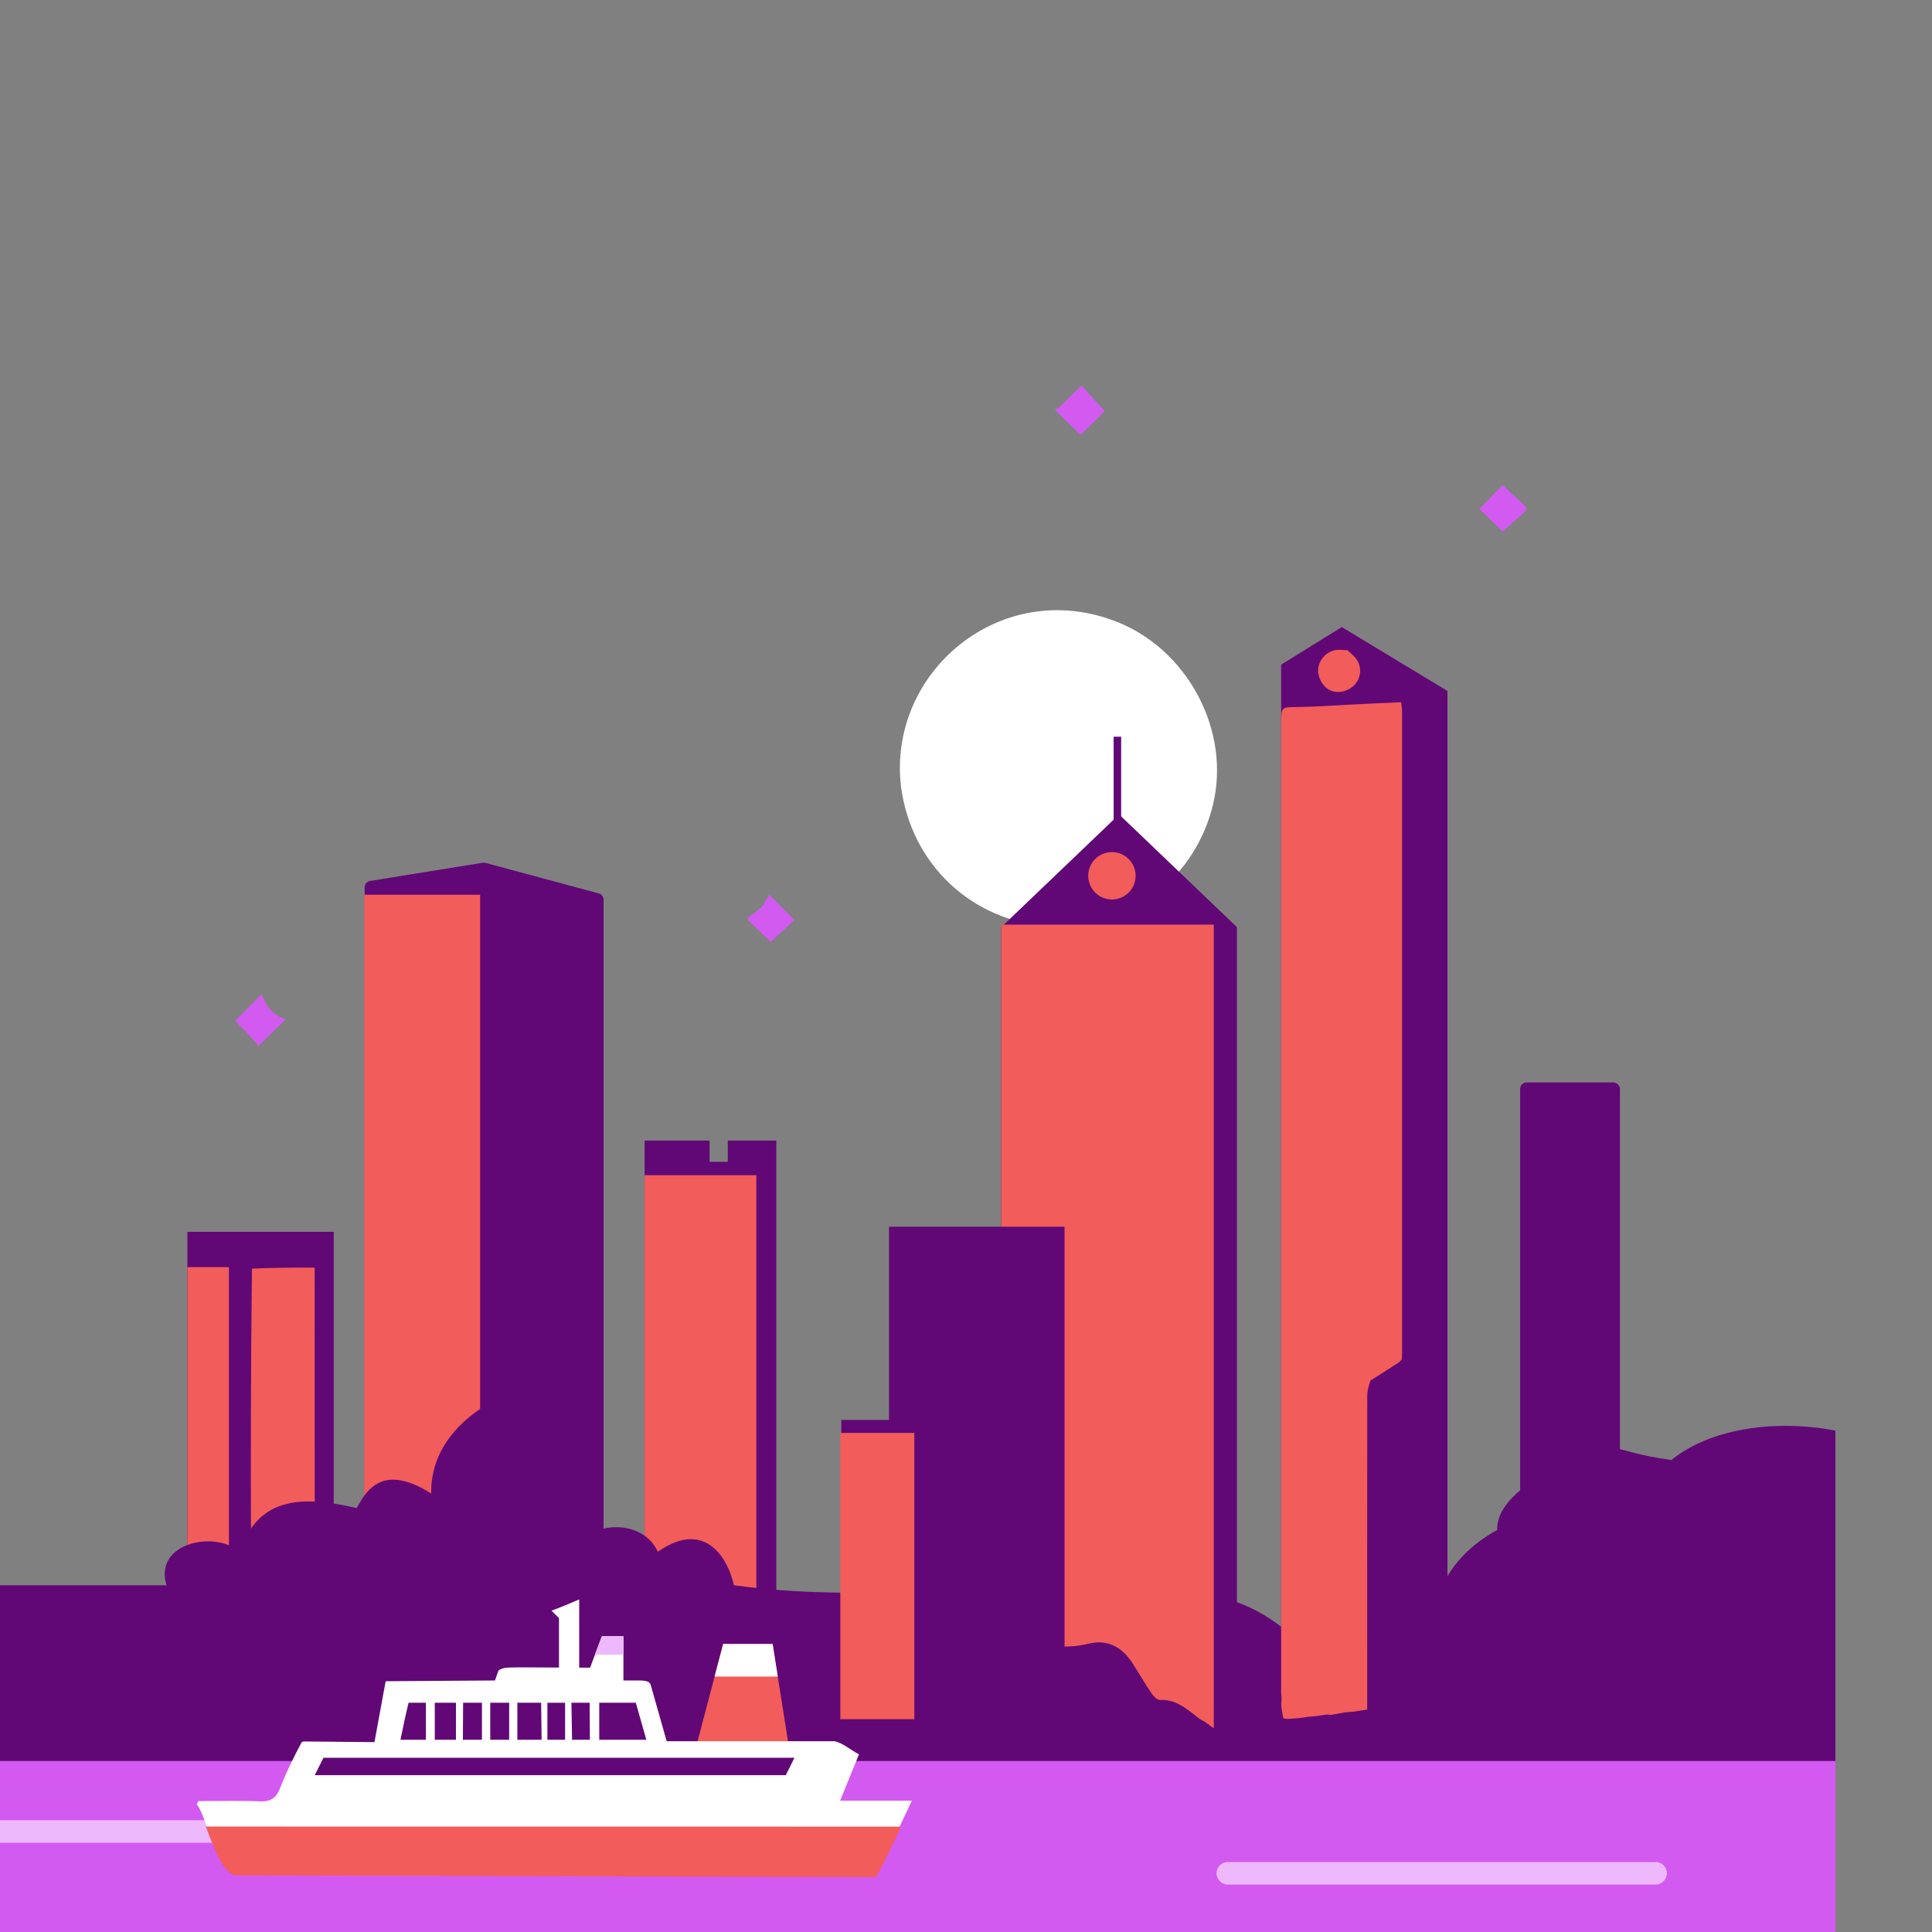 <svg width="600" height="600" viewBox="0 0 600 600" fill="none" xmlns="http://www.w3.org/2000/svg">
<rect x="0" y="0" width="600" height="600" fill="#808080" stroke="none"/>
<g clip-path="url(#clip0_7142_22461)">
<g clip-path="url(#clip1_7142_22461)">
<path d="M200.193 354.214H220.364V360.815H226.024V354.214H241.086V531.293H200.193V354.214Z" fill="#610876"/>
<path d="M200.193 364.971H234.888V528.728H200.193V364.971Z" fill="#F25C5A"/>
<rect x="58.199" y="382.556" width="45.448" height="142.838" fill="#610876"/>
<rect x="58.199" y="393.517" width="12.9" height="108.676" fill="#F25C5A"/>
<path d="M95.866 507.635C90.628 501.182 85.311 494.79 80.212 488.229C79.045 486.727 77.973 484.644 77.965 482.824C77.836 453.318 77.885 423.812 78.251 393.985C84.928 393.666 91.248 393.666 97.722 393.666C97.722 395.109 97.722 396.012 97.722 396.916C97.732 429.008 97.752 461.1 97.741 493.192C97.74 497.852 97.592 502.513 97.356 507.242C96.755 507.42 96.311 507.527 95.866 507.635Z" fill="#F25C5A"/>
<path d="M279.84 244.482C275.457 208.821 310.822 178.935 346.815 193.096C368.173 201.499 381.331 225.31 377.209 247.501C372.96 270.372 353.091 287.506 330.411 287.857C305.96 288.235 285.644 272.234 280.562 248.588C280.297 247.356 280.105 246.108 279.84 244.482Z" fill="white"/>
<path d="M113.247 275.566C113.247 274.584 113.959 273.748 114.928 273.591L149.918 267.932C150.198 267.887 150.484 267.901 150.758 267.975L185.958 277.464C186.831 277.7 187.438 278.491 187.438 279.396V525.717C187.438 526.822 186.542 527.717 185.438 527.717H115.247C114.142 527.717 113.247 526.822 113.247 525.717V275.566Z" fill="#610876"/>
<rect x="113.124" y="277.863" width="35.987" height="240.865" fill="#F25C5A"/>
<rect x="472.088" y="336.16" width="30.996" height="202.871" rx="2" fill="#610876"/>
<rect x="-129.316" y="546.549" width="700" height="149.147" fill="#D25AF1"/>
<path d="M79.661 324.007C77.279 321.411 74.987 319.027 73.062 317.025C75.412 314.645 78.326 311.695 81.274 308.709C82.373 312.012 84.733 315.443 88.784 316.499C85.816 319.387 82.977 322.149 80.152 324.898C80.197 324.974 79.974 324.597 79.661 324.007Z" fill="#D25AF1"/>
<path d="M236.601 281.715C237.543 280.171 238.328 278.819 238.883 277.863C241.54 280.533 244.288 283.293 246.733 285.751C244.56 287.723 241.747 290.276 239.283 292.511C237.023 290.306 234.443 287.79 231.92 285.328C233.132 284.412 234.789 283.16 236.601 281.715Z" fill="#D25AF1"/>
<path d="M328.763 126.633C331.338 124.163 333.701 121.82 335.844 119.695C337.998 122.067 340.643 124.979 343.085 127.668C340.749 129.981 338.015 132.69 335.606 135.076C333.317 132.85 330.469 130.08 327.563 127.254C327.622 127.225 328.086 126.993 328.763 126.633Z" fill="#D25AF1"/>
<path d="M473.525 158.945C470.974 161.186 468.633 163.314 466.695 165.076C464.47 162.921 461.794 160.328 459.453 158.061C461.795 155.652 464.476 152.894 466.66 150.648C468.891 152.718 471.534 155.145 474.116 157.634C474.25 157.763 473.874 158.421 473.525 158.945Z" fill="#D25AF1"/>
<path fill-rule="evenodd" clip-rule="evenodd" d="M169.1 566.544C171 568.823 169.379 572.284 166.411 572.284H-71.43C-72.468 572.284 -73.454 571.823 -74.118 571.025C-76.018 568.745 -74.397 565.284 -71.43 565.284H166.411C167.45 565.284 168.435 565.746 169.1 566.544Z" fill="#EEB8FD"/>
<path fill-rule="evenodd" clip-rule="evenodd" d="M516.848 579.524C518.748 581.804 517.127 585.265 514.159 585.265H381.318C380.28 585.265 379.295 584.803 378.63 584.005C376.73 581.726 378.351 578.265 381.318 578.265H514.159C515.198 578.265 516.183 578.726 516.848 579.524Z" fill="#EEB8FD"/>
<path d="M643.471 497.746C649.83 497.294 684.182 512.63 670.72 546.902H-49.111V492.319H51.711C47.624 479.202 66.698 475.132 74.419 481.916C79.868 466.086 91.676 463.825 110.751 468.347C113.021 464.729 117.563 453.422 133.912 463.825C133.549 441.029 159.193 430.506 172.061 428.094C170.699 449.502 169.609 490.238 176.148 481.916C184.323 471.514 199.764 471.966 204.306 481.916C219.202 471.423 226.257 484.479 227.922 492.319C248.359 495.183 294.228 497.656 314.211 484.63C339.189 468.347 350.543 489.605 367.801 497.746C375.975 493.223 388.237 497.746 398.229 505.435C401.408 498.651 433.198 497.746 445.006 505.435C445.006 498.651 447.731 484.63 464.989 475.132C464.535 465.634 479.068 456.136 492.238 453.422C497.688 445.281 499.092 450.708 519.075 453.422C538.325 437.708 576.568 440.927 591.697 453.422C611.064 445.986 621.957 463.825 615.903 475.132C624.019 473.067 632.003 475.132 628.484 484.63C634.388 482.368 646.26 487.843 643.471 497.746Z" fill="#610876"/>
<path d="M224.589 510.542H239.945L245.352 544.802H215.578L224.589 510.542Z" fill="#F25C5A"/>
<path d="M241.546 520.679H221.923L224.589 510.542H239.946L241.546 520.679Z" fill="white"/>
<path d="M116.295 541.031L119.77 522.121L153.721 521.886L154.729 518.995C154.964 518.366 156.482 517.985 157.44 517.905C159.375 517.744 171.651 517.871 173.6 517.875V502.529L171.283 500.206C174.601 498.998 176.802 498 179.876 496.718V517.905H183.267L186.908 508.163H193.611V521.886H197.541C199.86 521.886 201.471 521.886 202.031 523.076L207.044 540.754H259.189C261.769 541.322 264.073 543.414 266.766 544.824L260.903 559.221H283.17C283.17 559.221 273.91 579.199 272.012 581.938H73.451C67.614 581.95 63.625 562.559 61.1 560.431L61.554 559.347C67.9 559.347 74.255 559.151 80.589 559.426C83.962 559.572 85.775 558.484 86.987 555.32C88.803 550.58 91.063 546.011 93.6 541.21C93.649 541.117 93.891 540.933 94.139 540.824C100.352 540.894 116.295 541.031 116.295 541.031Z" fill="white"/>
<path d="M160.672 540.297H168.203L168.053 528.806H160.672V540.297Z" fill="#610876"/>
<path d="M158.124 540.297L158.131 528.806H152.251V540.297H158.124Z" fill="#610876"/>
<path d="M141.602 540.297V528.806H135.029L135.027 540.297H141.602Z" fill="#610876"/>
<path d="M132.264 540.297V528.806H126.883C125.957 532.629 125.156 536.419 124.364 540.297H132.264Z" fill="#610876"/>
<path d="M169.998 528.806V540.297H175.494V528.806H169.998Z" fill="#610876"/>
<path d="M177.463 528.806L177.653 540.297H183.192L183.116 528.806H177.463Z" fill="#610876"/>
<path d="M186.101 528.806V540.297H200.722L200.257 538.638C199.326 535.324 198.424 532.14 197.456 528.806H186.101Z" fill="#610876"/>
<path d="M149.673 540.297V528.806H143.825L143.756 540.297H149.673Z" fill="#610876"/>
<path fill-rule="evenodd" clip-rule="evenodd" d="M244.03 551.296H97.749L100.452 545.89H246.734L244.03 551.296Z" fill="#610876"/>
<path d="M279.862 567.276C277.006 573.312 273.16 581.281 272.013 582.938L73.452 582.406C69.667 582.414 66.659 574.488 64.324 568.333C64.185 567.966 64.046 567.605 63.912 567.253L69.443 567.254C139.584 567.264 209.722 567.274 279.862 567.276Z" fill="#F25C5A"/>
<path d="M184.777 513.864L186.909 508.163H193.61V513.864H184.777Z" fill="#EEB8FD"/>
<path d="M397.872 206.411L416.695 194.745L449.518 214.578V544.707H397.872V206.411Z" fill="#610876"/>
<path d="M397.88 224.148C397.882 219.729 398.029 219.629 402.528 219.577C405.817 219.539 409.105 219.422 412.633 219.2C420.224 218.736 427.573 218.412 435.15 218.078C435.276 219.358 435.436 220.221 435.436 221.084C435.443 287.57 435.436 354.056 435.428 420.542C435.428 420.997 435.387 421.451 435.304 422.215C435.022 422.545 434.871 422.659 434.516 423.046C431.443 425.031 428.644 426.834 425.59 428.753C425.082 430.39 424.612 431.91 424.61 433.43C424.573 464.595 424.59 495.759 424.596 526.924C424.596 528.247 424.596 529.571 424.596 530.925C422.945 531.177 421.725 531.363 420.505 531.549C419.716 531.613 418.927 531.678 417.633 531.8C415.812 532.106 414.498 532.355 413.183 532.605C412.971 532.54 412.759 532.475 412.112 532.461C410.738 532.649 409.8 532.786 408.863 532.924C408.079 532.99 407.295 533.056 406.025 533.185C404.823 533.359 404.108 533.471 403.393 533.582C402.804 533.618 402.216 533.653 401.171 533.752C400.007 533.836 399.297 533.857 398.531 533.627C398.276 532.002 397.903 530.629 397.873 529.027C398.154 527.678 397.873 526.557 397.873 525.436C397.893 425.007 397.837 324.577 397.88 224.148Z" fill="#F25C5A"/>
<path d="M418.376 201.86C419.018 202.464 419.703 203.029 420.339 203.645C422.619 205.851 423.044 209.052 421.428 211.689C419.821 214.311 416.215 215.586 413.429 214.518C410.818 213.516 409.016 210.282 409.429 207.338C409.834 204.455 412.464 201.995 415.418 201.806C416.202 201.756 416.996 201.884 418.078 201.912C418.371 201.893 418.398 201.844 418.376 201.86Z" fill="#F25C5A"/>
<path d="M310.951 287.932L347.547 252.932L384.144 287.932V541.281H310.951V287.932Z" fill="#610876"/>
<path fill-rule="evenodd" clip-rule="evenodd" d="M348.185 228.793V256.81H345.852V228.793H348.185Z" fill="#610876"/>
<circle cx="345.32" cy="271.982" r="7.358" fill="#F25C5A"/>
<path d="M315.087 504.979C315.221 505.218 315.37 505.482 315.544 505.71C322.541 511.411 330.086 512.387 338.281 510.427C343.96 509.068 348.509 511.487 351.802 516.668C352.513 517.786 353.209 518.917 353.904 520.047C355.126 522.033 356.348 524.019 357.653 525.939C358.273 526.852 359.426 527.996 360.283 527.947C364.758 527.692 368.007 530.249 371.273 532.818C371.704 533.157 372.135 533.497 372.57 533.83C373.194 534.173 373.818 534.517 374.683 535.049C374.924 535.237 375.058 535.419 375.058 535.419C375.281 535.392 375.462 535.473 375.644 535.819C375.687 535.975 375.694 535.927 375.694 535.927C375.913 536.015 376.132 536.104 376.439 536.351C376.527 536.51 376.787 536.604 376.955 536.645V530.055C376.952 521.38 376.95 512.706 376.948 504.031H376.955V287.153H310.951V292.785C310.951 292.804 310.951 292.823 310.951 292.842L310.951 504.031H313.097C313.488 504.161 313.953 504.243 314.503 504.271C314.695 504.28 314.873 504.598 315.087 504.979Z" fill="#F25C5A"/>
<path d="M276.084 380.967H330.605V542.717H276.084V380.967Z" fill="#610876"/>
<path d="M261.279 440.972L285.961 440.972L293.874 446.566V527.91L261.279 521.91V440.972Z" fill="#610876"/>
<path d="M260.973 445.013H283.952V533.91H260.973V445.013Z" fill="#F25C5A"/>
</g>
</g>
<defs>
<clipPath id="clip0_7142_22461">
<rect width="600" height="600" fill="white"/>
</clipPath>
<clipPath id="clip1_7142_22461">
<rect width="700" height="700" fill="white" transform="translate(-130 -20)"/>
</clipPath>
</defs>
</svg>
